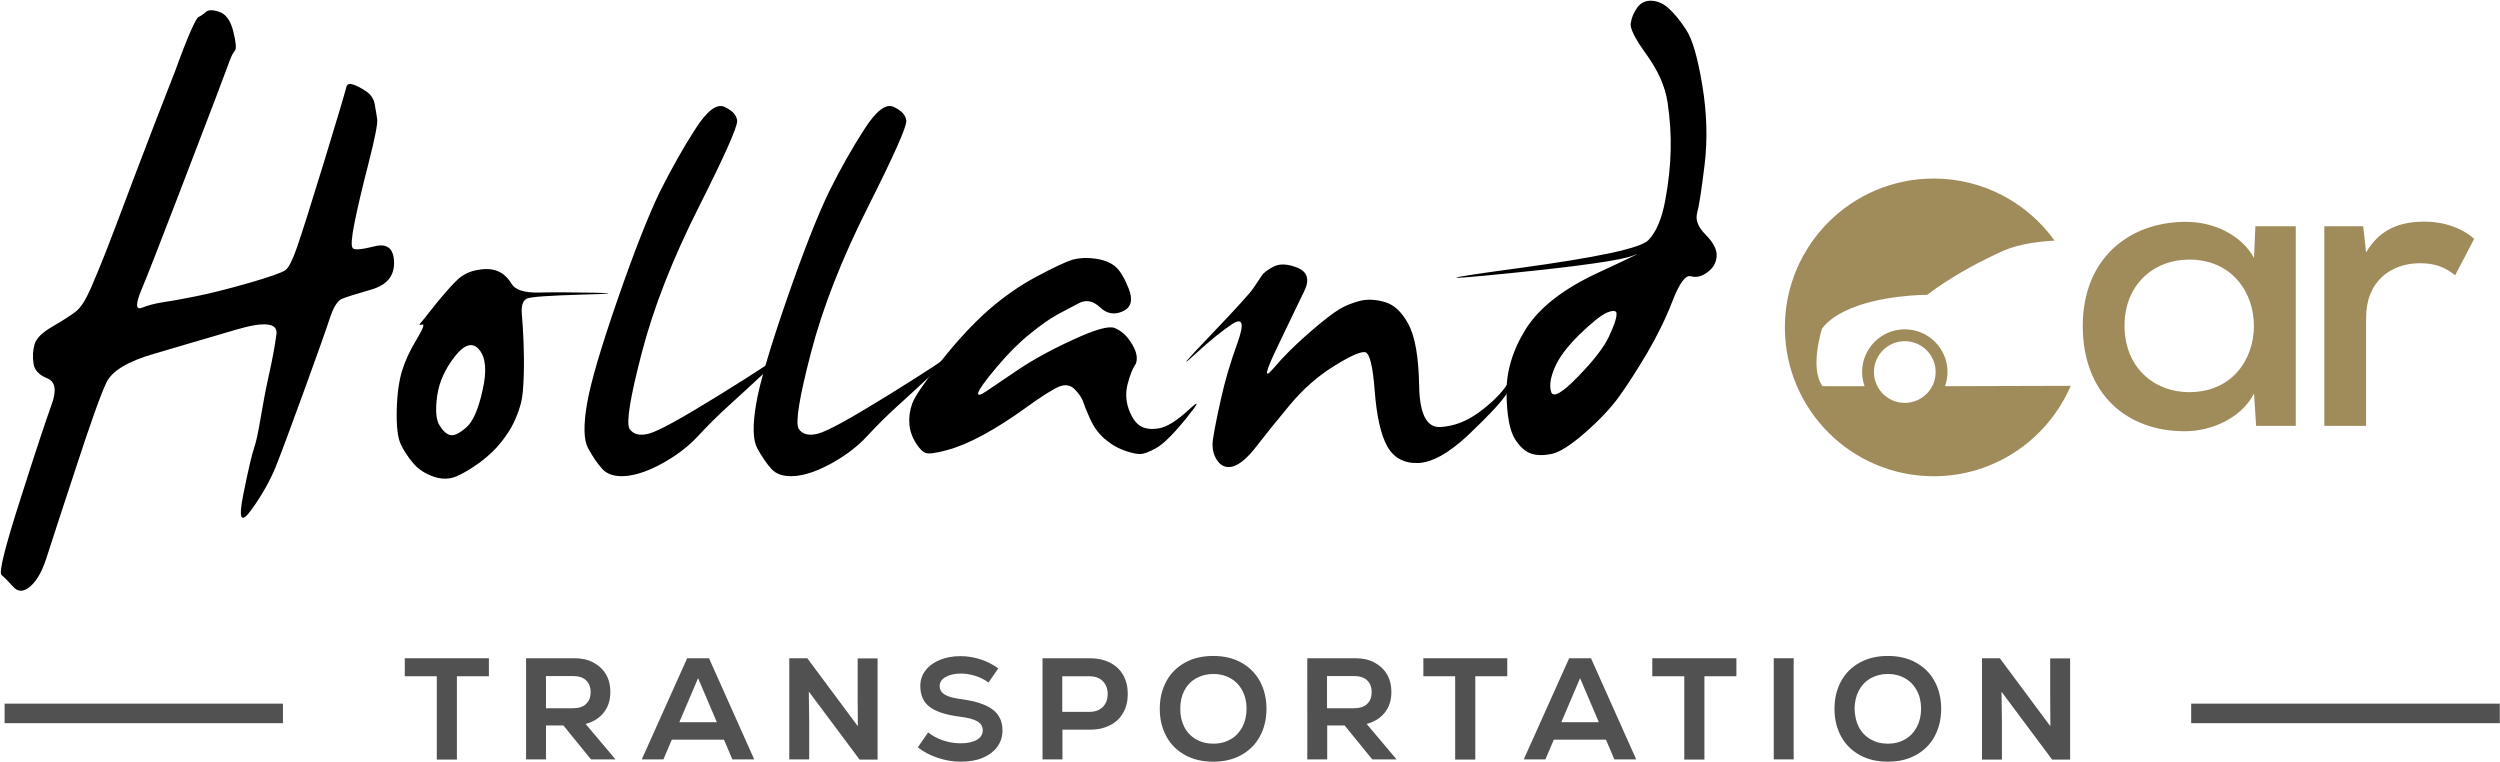 <?xml version="1.0" encoding="UTF-8"?> <svg xmlns="http://www.w3.org/2000/svg" xmlns:xlink="http://www.w3.org/1999/xlink" version="1.1" id="Layer_1" x="0px" y="0px" viewBox="0 0 1305 398" style="enable-background:new 0 0 1305 398;" xml:space="preserve"> <style type="text/css"> .st0{fill:#A08C5B;} .st1{fill:#515151;} </style> <g> <g> <g> <g> <path d="M107.4,6.3c1.2-1.2,3.6-1.3,7.1-0.1c3.5,1.2,5.9,4.6,7.3,10.3c1.4,5.7,1.7,9,0.8,10c-0.9,0.9-1.9,2.9-3,6 c-1.2,3.1-3.4,9.1-6.8,18.1c-3.4,9-10,26.2-19.8,51.7c-9.8,25.5-16.2,42-19.3,49.3c-3,7.3-2.9,10.4,0.5,9 c3.3-1.3,6.8-2.2,10.6-2.8c3.7-0.5,9.3-1.5,16.8-3c7.5-1.5,16.8-3.8,28-7c11.1-3.2,17.6-5.5,19.4-6.8c1.8-1.4,3.8-5.4,6.1-12.1 c2.3-6.6,7.1-21.7,14.3-45.2c7.2-23.5,10.9-36.2,11.3-37.9c0.3-1.8,1.5-2.4,3.5-1.7c2,0.6,4.3,1.8,6.8,3.5 c2.6,1.7,4.1,4,4.6,6.8c0.5,2.9,1,5.5,1.3,7.8c0.3,2.3-1.2,10.1-4.6,23.3c-3.4,13.2-5.8,23.6-7.3,31.1 c-1.5,7.5-1.8,11.8-0.9,12.9c0.8,1.1,4.6,0.8,11.3-0.9c6.6-1.7,10.1,1,10.3,8.2c0.2,7.2-3.7,11.9-11.7,14.3 c-8,2.3-13.2,3.9-15.5,4.9c-2.3,0.9-4.5,4.4-6.5,10.6c-2,6.1-6.5,18.8-13.5,38c-7,19.3-11.9,32.4-14.7,39.4 c-2.9,7-7,14.4-12.5,22c-5.5,7.7-6.9,5-4.3-7.9c2.6-12.9,4.5-21,5.6-24.1c1.1-3.2,2.2-8.4,3.4-15.5c1.2-7.2,2.6-14.8,4.4-22.9 c1.8-8,3.1-15.1,3.9-21.1c0.8-6-6.2-6.8-21.1-2.4c-14.9,4.4-29.2,8.6-42.9,12.6c-13.7,4-22,9-24.8,15.1 c-2.9,6-8.3,21.2-16.2,45.4c-8,24.2-13,39.7-15.2,46.5c-2.2,6.8-5,11.6-8.4,14.5c-3.4,2.9-6.4,2.9-8.9,0c-2.6-2.9-4.6-4.9-6-6.1 c-1.5-1.2,1.8-14.5,9.9-39.7c8-25.2,13.5-41.6,16.2-49.1c2.8-7.5,2-12.1-2.2-13.8c-4.3-1.7-6.7-4.3-7.2-7.7 c-0.5-3.4-0.4-6.7,0.5-9.9c0.8-3.2,4-6.3,9.5-9.5c5.5-3.2,9.5-5.8,12.1-7.8c2.6-2,5.1-6,7.8-12.1c2.6-6,5.2-12.3,7.8-18.9 c2.6-6.6,7.5-19.5,14.7-38.7c7.3-19.3,14.5-37.9,21.6-56C98,18.8,102.3,9.5,103.6,8.9C104.9,8.3,106.2,7.4,107.4,6.3z"></path> <path d="M238.6,146.2c2.9-2.8,6.5-4.6,10.8-5.3c4.3-0.8,7.8-0.5,10.6,0.7c2.8,1.2,5.1,3.4,7.1,6.6c1.9,3.2,6.8,4.7,14.5,4.5 c7.7-0.2,17.4-0.1,28.9,0.1c11.5,0.2,9.1,0.6-7.3,1c-16.4,0.5-25.7,1.1-28,2c-2.2,0.9-3.2,3.6-2.8,8.2c0.4,4.6,0.7,9.6,0.9,14.7 c0.2,5.2,0.3,10.9,0.1,17.3c-0.2,6.3-0.6,11.1-1.4,14.2c-0.8,3.1-1.9,6.3-3.5,9.7c-1.5,3.4-3.8,7-6.8,10.8 c-3,3.8-6.7,7.3-11.1,10.6c-4.4,3.2-8.5,5.7-12.2,7.3c-3.7,1.6-7.7,1.7-12.1,0.2c-4.3-1.5-7.9-3.8-10.6-7 c-2.7-3.2-4.9-6.5-6.5-9.9c-1.6-3.4-2.3-9.4-2.1-17.9c0.2-8.5,1.2-15.3,2.8-20.5c1.6-5.2,4.1-10.6,7.5-16.2 c3.4-5.6,4.4-8.3,3-7.9c-1.4,0.4-1.7,0.2-1-0.6c0.7-0.8,3.4-4.1,8-10C232.1,153.1,235.8,148.8,238.6,146.2z M250.2,182.6 c-3.4-4.2-7.7-3-12.8,3.5c-5.1,6.5-8.2,13.4-9.2,20.6c-1,7.3-0.6,12.4,1.2,15.3c1.8,2.9,3.6,4.6,5.6,5.1 c1.9,0.5,4.7-0.8,8.2-3.8c3.6-3,6.5-9.5,8.7-19.6C254.2,193.7,253.6,186.7,250.2,182.6z"></path> <path d="M362.8,67.6c6.2-9.7,11.3-13.7,15.4-11.8c4.1,1.9,6.3,4.3,6.6,7.2c0.3,2.9-6.4,18-20.1,45.2 c-13.7,27.2-23.6,52.5-29.7,76c-6.1,23.4-8.2,36.6-6.4,39.6c1.9,2.9,5.2,3.8,10,2.6c4.8-1.2,17-7.9,36.7-20.1 c19.6-12.1,31.7-20.1,36.2-23.9c4.5-3.8,1.6-0.9-8.6,8.6c-10.2,9.5-17.9,16.6-23.1,21.3c-5.2,4.7-10.3,9.8-15.4,15.3 c-5.1,5.5-11.3,10.2-18.7,14.3c-7.3,4-13.8,6.2-19.3,6.6c-5.5,0.4-9.5-0.9-12.1-3.8c-2.6-2.9-5-6.5-7.3-10.7 c-2.3-4.2-2.5-11.9-0.6-23.1c1.9-11.2,7.3-29.5,16.1-54.9c8.8-25.4,16.2-44,22-56C350.6,87.9,356.6,77.2,362.8,67.6z"></path> <path d="M451.1,67.6c6.2-9.7,11.3-13.7,15.4-11.8c4.1,1.9,6.3,4.3,6.6,7.2c0.3,2.9-6.4,18-20.1,45.2 c-13.7,27.2-23.6,52.5-29.7,76c-6.1,23.4-8.2,36.6-6.4,39.6c1.9,2.9,5.2,3.8,10,2.6c4.8-1.2,17-7.9,36.7-20.1 c19.6-12.1,31.7-20.1,36.2-23.9c4.5-3.8,1.6-0.9-8.6,8.6c-10.2,9.5-17.9,16.6-23.1,21.3c-5.2,4.7-10.3,9.8-15.4,15.3 c-5.1,5.5-11.3,10.2-18.7,14.3c-7.3,4-13.8,6.2-19.3,6.6c-5.5,0.4-9.5-0.9-12.1-3.8c-2.6-2.9-5-6.5-7.3-10.7 c-2.3-4.2-2.5-11.9-0.6-23.1c1.9-11.2,7.3-29.5,16.1-54.9c8.8-25.4,16.2-44,22-56C438.8,87.9,444.9,77.2,451.1,67.6z"></path> <path d="M560,135.5c3.6-0.9,7.5-1.1,11.7-0.5c4.3,0.6,7.7,1.9,10.2,3.9c2.6,2,5,6,7.3,11.8c2.3,5.9,1.3,9.8-3.1,11.8 c-4.4,2-8.4,1.3-11.9-2.1c-3.6-3.4-7.3-4.1-11.1-2.1c-3.9,2-7.7,4.1-11.5,6.1c-3.8,2.1-8.5,5.4-14,9.9 c-5.6,4.5-11.3,10.2-17.2,17.2c-5.9,7-9.1,11.4-9.7,13.3c-0.6,1.9,0.9,1.7,4.5-0.8c3.6-2.5,9.2-6.2,16.7-11.3 c7.5-5,16.9-10.2,28.3-15.4c11.4-5.3,18.6-7.3,21.6-6.1c3,1.2,5.6,3.3,7.8,6.4c2.2,3.1,3.4,5.8,3.7,8c0.3,2.2,0,4-1,5.3 c-1,1.3-2.2,4.3-3.5,8.9c-1.3,4.6-1.2,9.1,0.3,13.5c1.5,4.3,3.5,7.3,5.9,8.9c2.4,1.6,5.7,2.1,9.9,1.4s9.3-3.9,15.4-9.5 c6.1-5.6,5.8-4.3-0.8,3.9c-6.7,8.3-11.9,13.5-15.8,15.8c-3.9,2.2-6.9,3.3-9,3.2c-2.2-0.1-5-0.8-8.5-2.1 c-3.5-1.3-6.8-3.4-9.9-6.1c-3.1-2.8-5.5-6.2-7.3-10.2c-1.8-4-3-7-3.6-8.9c-0.6-1.9-2.1-4.1-4.3-6.4c-2.2-2.3-5-2.8-8.2-1.5 c-3.2,1.3-8.9,4.9-17.1,10.8c-8.1,5.9-15.7,10.7-22.7,14.5c-7,3.8-13.3,6.4-18.9,7.9c-5.6,1.5-9.2,2-10.8,1.5 c-1.6-0.5-3.4-2.2-5.3-5.2c-1.9-3-3.1-6.3-3.4-9.9c-0.3-3.6,0.2-7.2,1.5-10.8c1.3-3.6,6.3-10.9,14.8-21.8 c8.6-10.9,16.9-19.8,24.8-26.8c8-7,16.4-12.9,25.4-17.7C550.1,139.6,556.4,136.6,560,135.5z"></path> <path d="M665.2,139c3.2-1.5,7.4-1.2,12.4,0.9c5,2.2,6.1,6.2,3.2,12.1c-2.9,5.9-7.5,15.6-14,29.1c-6.5,13.5-7.2,17.2-2,11.1 c5.2-6.1,11.4-12.3,18.8-18.7c7.3-6.3,12.6-10.4,15.9-12.3c3.2-1.9,6.8-3.2,10.6-4.2c3.8-0.9,8.1-0.7,12.9,0.7 c4.8,1.4,8.9,5.3,12.3,11.7c3.4,6.4,5.2,17,5.5,31.8c0.2,14.8,3.9,22,10.9,21.7c7-0.3,13.9-2.9,20.5-7.8 c6.6-4.9,11.6-9.8,14.8-14.8c3.2-5,4.6-6.4,4.2-4.1c-0.5,2.3-2.2,5.7-5.3,10.2c-3.1,4.5-9.7,11.4-19.7,20.9 c-10.1,9.4-18.8,14.2-26.1,14.4c-7.3,0.2-12.7-2.8-16-8.8c-3.3-6-5.5-15.7-6.5-28.9c-1-13.2-2.7-20-5.2-20.2 c-2.5-0.2-7.9,2.2-16.2,7.4c-8.4,5.2-16,11.9-23,20.3c-7,8.4-12.6,15.4-17.1,21.2c-4.4,5.8-8.4,9.3-11.9,10.6 c-3.6,1.2-6.5,0.3-8.7-2.8c-2.2-3.1-3-6.9-2.3-11.4c0.7-4.5,2-11.4,4.1-20.6c2-9.3,4.9-19.1,8.6-29.3 c3.7-10.3,2.9-13.6-2.6-10.1c-5.4,3.6-12,8.9-19.8,16.1c-7.8,7.2-5,3.8,8.4-10.2c13.4-14,20.8-22.2,22.3-24.5 c1.5-2.3,2.9-4.4,4.3-6.4C659.6,142.3,661.9,140.6,665.2,139z"></path> <path d="M854.6,4c1.9-2.6,4.4-3.8,7.7-3.6c3.2,0.2,6.3,1.6,9,4.2c2.8,2.6,5.8,6.2,8.9,11c3.2,4.8,6,14.4,8.4,28.9 c2.4,14.5,2.8,28.3,1.2,41.5c-1.6,13.2-2.9,21.6-3.9,25.2c-1,3.6,0.5,7.3,4.5,11.4c4,4,5.9,7.7,5.7,11.1 c-0.2,3.4-1.8,6.2-4.8,8.4c-2.9,2.2-5.8,2.9-8.6,2.1c-2.8-0.8-6,3.5-9.6,12.8c-3.6,9.3-8.1,18.4-13.3,27.3 c-5.3,8.9-10.1,16.4-14.4,22.4c-4.3,6-10.2,12.3-17.7,18.9c-7.5,6.6-13.3,10.3-17.5,11.3c-4.2,0.9-7.8,0.9-10.9-0.1 c-3.1-1-6-3.6-8.6-7.8c-2.6-4.2-4.1-12-4.3-23.4c-0.2-11.4,3.1-22.7,10.1-33.9c7-11.1,19.5-20.9,37.6-29.3 c18.1-8.4,24.2-11.4,18.4-9c-5.8,2.4-27.6,5.5-65.3,9.3c-37.7,3.8-36,2.9,5.2-2.7c41.2-5.6,63.9-10.4,68-14.6 c4.1-4.2,7-11,8.8-20.5c1.8-9.5,2.7-18.4,2.9-26.6c0.2-8.2-0.4-16.4-1.6-24.7c-1.2-8.3-4.9-16.6-11-25.1 c-6.1-8.4-8.9-14-8.2-16.6C851.7,9,852.9,6.5,854.6,4z M839,163.1c-3.2,1.4-8,5.2-14.4,11.4c-6.3,6.2-10.7,11.9-13,17.3 c-2.3,5.3-2.9,9.6-1.9,12.8c1.1,3.2,5.8,0.5,14-8c8.3-8.5,13.7-15.5,16.2-21c2.6-5.5,3.9-9.3,3.9-11.4 C844.1,162.1,842.4,161.8,839,163.1z"></path> </g> </g> <g> <path class="st0" d="M1176.6,134.6c-6.6-11.8-20.7-18.8-35.5-18.8c-30,0-53.9,19.4-53.9,54.3c0,35.5,23,55.2,53.5,55 c12.9,0,29-6.3,35.9-19.7l1.1,16.9h20.7c0-34.7,0-69.5,0-104.2h-21.1L1176.6,134.6z M1142.8,204.7c-18.6,0-33.8-13.1-33.8-34.7 c0-21.4,15.2-34.5,33.8-34.5C1187.8,135.6,1187.8,204.7,1142.8,204.7z"></path> <path class="st0" d="M1265.8,115.7c-11.2,0-23,2.7-30.7,16.1l-1.5-13.7h-20.3v104.2h21.8v-56.4c0-19.2,13.1-28.5,28.1-28.5 c8,0,13.1,2.1,18.4,6.3l9.9-19C1285.7,119.3,1276,115.7,1265.8,115.7z"></path> <path class="st0" d="M1045.5,201.5l-30.2,0.1c0.8-2.3,1.3-4.8,1.3-7.4c0-12.3-10-22.3-22.3-22.3c-12.3,0-22.3,10-22.3,22.3 c0,2.6,0.5,5.1,1.3,7.4h0l-21.9,0c-7-9.2-0.3-30.1-0.3-30.1c2.9-3.8,7-6.7,11.7-9c17.5-8.7,43.2-8.6,43.2-8.6 c11.5-8.8,25-16,33.1-19.9c4.3-2.1,7.1-3.3,7.1-3.3c8.2-3.5,18.8-4.7,26.3-5.1c-14.1-19.6-37.1-32.4-63.1-32.4 c-42.9,0-77.7,34.8-77.7,77.7c0,42.9,34.8,77.7,77.7,77.7c32.1,0,59.6-19.5,71.5-47.2L1045.5,201.5z M994.3,178.1 c8.9,0,16.1,7.2,16.1,16.1c0,8.9-7.2,16.1-16.1,16.1c-8.9,0-16.1-7.2-16.1-16.1C978.2,185.3,985.4,178.1,994.3,178.1z"></path> </g> </g> <g> <g> <path class="st1" d="M211.4,343.6h43.8v9.4h-16.7v43.5H228V353h-16.7V343.6z"></path> <path class="st1" d="M274.7,343.6h25.1c3.8,0,7.1,0.7,9.9,2.2c2.8,1.5,5,3.5,6.6,6.2c1.6,2.7,2.3,5.8,2.3,9.2 c0,4.2-1.1,7.8-3.4,10.7c-2.3,2.9-5.4,4.9-9.5,6l15.6,18.5h-12.8l-14.4-17.7h-9.1v17.7h-10.4V343.6z M299.1,369.7 c2.9,0,5.2-0.7,6.8-2.2c1.6-1.5,2.4-3.5,2.4-6.2c0-2.7-0.8-4.7-2.4-6.2c-1.6-1.5-3.9-2.2-6.8-2.2H285v16.8H299.1z"></path> <path class="st1" d="M358.7,343.6h11.4l23.6,52.8h-11.4l-4.4-10.3h-27.2l-4.4,10.3H335L358.7,343.6z M374.2,377l-9.8-23l-9.8,23 H374.2z"></path> <path class="st1" d="M412,343.6h9.4l26.4,35.5l-0.1-15v-20.4h10.4v52.8h-9.4L422.2,361l0.2,15.7v19.7H412V343.6z"></path> <path class="st1" d="M489.5,395.6c-3.9-1.3-7.4-3.1-10.4-5.5l5.4-7.8c2.2,1.8,4.8,3.2,7.8,4.2c3,1,6.1,1.5,9.2,1.5 c3.5,0,6.3-0.6,8.4-1.8c2.1-1.2,3.1-2.9,3.1-5c0-2-1-3.6-2.9-4.7c-1.9-1.1-5-1.9-9.1-2.4c-7.2-0.9-12.4-2.6-15.7-5.1 c-3.3-2.5-4.9-6.2-4.9-10.9c0-3.1,0.9-5.8,2.7-8.1c1.8-2.4,4.3-4.2,7.4-5.5c3.2-1.3,6.8-2,10.9-2c3.6,0,7.1,0.6,10.5,1.7 c3.4,1.1,6.5,2.7,9.2,4.7l-5.1,7.4c-2.1-1.6-4.4-2.7-6.9-3.5c-2.5-0.8-5-1.2-7.5-1.2c-3.3,0-5.9,0.6-8,1.8 c-2.1,1.2-3.1,2.8-3.1,4.7c0,1.9,0.9,3.4,2.7,4.5c1.8,1.1,4.8,1.9,8.9,2.4c7.3,1,12.7,2.8,16.1,5.4c3.4,2.6,5.1,6.2,5.1,10.8 c0,3.3-0.9,6.1-2.7,8.6c-1.8,2.5-4.4,4.4-7.7,5.8c-3.3,1.4-7.1,2-11.5,2C497.5,397.6,493.4,396.9,489.5,395.6z"></path> <path class="st1" d="M544.2,343.6H569c4,0,7.4,0.8,10.4,2.3c3,1.5,5.3,3.7,6.9,6.5c1.6,2.8,2.4,6.1,2.4,9.8 c0,3.8-0.8,7.1-2.4,9.9c-1.6,2.8-3.9,5-6.9,6.5c-3,1.5-6.4,2.3-10.4,2.3h-14.4v15.5h-10.4V343.6z M568.5,371.6 c3,0,5.3-0.8,7.1-2.5c1.7-1.7,2.6-3.9,2.6-6.8c0-2.8-0.9-5.1-2.6-6.8c-1.7-1.7-4.1-2.5-7.1-2.5h-14v18.6H568.5z"></path> <path class="st1" d="M618.7,394.2c-4.2-2.3-7.5-5.5-9.8-9.7c-2.3-4.2-3.5-9-3.5-14.5c0-5.5,1.2-10.3,3.5-14.5 c2.3-4.2,5.6-7.4,9.8-9.7c4.2-2.3,9.1-3.4,14.6-3.4c5.5,0,10.3,1.1,14.5,3.4c4.2,2.3,7.5,5.5,9.8,9.7c2.3,4.2,3.5,9,3.5,14.5 c0,5.5-1.2,10.3-3.5,14.5c-2.3,4.2-5.6,7.4-9.8,9.7c-4.2,2.3-9,3.4-14.5,3.4C627.8,397.6,622.9,396.5,618.7,394.2z M618.2,379.5 c1.4,2.7,3.5,4.9,6.1,6.4c2.6,1.5,5.6,2.3,9.1,2.3c3.4,0,6.4-0.8,9-2.3c2.6-1.5,4.6-3.6,6.1-6.4c1.4-2.7,2.2-5.9,2.2-9.5 c0-3.6-0.7-6.7-2.2-9.5c-1.4-2.7-3.5-4.9-6.1-6.4c-2.6-1.5-5.6-2.3-9-2.3c-3.4,0-6.4,0.8-9.1,2.3c-2.6,1.5-4.6,3.6-6.1,6.4 c-1.4,2.7-2.1,5.9-2.1,9.5C616.1,373.6,616.8,376.7,618.2,379.5z"></path> <path class="st1" d="M682.4,343.6h25.1c3.8,0,7.1,0.7,9.9,2.2c2.8,1.5,5,3.5,6.6,6.2c1.6,2.7,2.3,5.8,2.3,9.2 c0,4.2-1.1,7.8-3.4,10.7s-5.4,4.9-9.5,6l15.6,18.5h-12.7l-14.4-17.7h-9.1v17.7h-10.4V343.6z M706.8,369.7c2.9,0,5.2-0.7,6.8-2.2 c1.6-1.5,2.4-3.5,2.4-6.2c0-2.7-0.8-4.7-2.4-6.2c-1.6-1.5-3.9-2.2-6.8-2.2h-14.1v16.8H706.8z"></path> <path class="st1" d="M743,343.6h43.8v9.4h-16.7v43.5h-10.5V353H743V343.6z"></path> <path class="st1" d="M819.1,343.6h11.4l23.6,52.8h-11.4l-4.4-10.3h-27.2l-4.4,10.3h-11.3L819.1,343.6z M834.6,377l-9.8-23 l-9.8,23H834.6z"></path> <path class="st1" d="M862.6,343.6h43.8v9.4h-16.7v43.5h-10.5V353h-16.7V343.6z"></path> <path class="st1" d="M925.9,343.6h10.4v52.8h-10.4V343.6z"></path> <path class="st1" d="M970.9,394.2c-4.2-2.3-7.5-5.5-9.8-9.7c-2.3-4.2-3.5-9-3.5-14.5c0-5.5,1.2-10.3,3.5-14.5 c2.3-4.2,5.6-7.4,9.8-9.7c4.2-2.3,9.1-3.4,14.6-3.4c5.5,0,10.3,1.1,14.5,3.4c4.2,2.3,7.5,5.5,9.8,9.7c2.3,4.2,3.5,9,3.5,14.5 c0,5.5-1.2,10.3-3.5,14.5c-2.3,4.2-5.6,7.4-9.8,9.7c-4.2,2.3-9,3.4-14.5,3.4C979.9,397.6,975.1,396.5,970.9,394.2z M970.3,379.5 c1.4,2.7,3.5,4.9,6.1,6.4c2.6,1.5,5.6,2.3,9.1,2.3c3.4,0,6.4-0.8,9-2.3c2.6-1.5,4.6-3.6,6.1-6.4c1.4-2.7,2.2-5.9,2.2-9.5 c0-3.6-0.7-6.7-2.2-9.5c-1.4-2.7-3.5-4.9-6.1-6.4c-2.6-1.5-5.6-2.3-9-2.3c-3.4,0-6.4,0.8-9.1,2.3c-2.6,1.5-4.6,3.6-6.1,6.4 c-1.4,2.7-2.2,5.9-2.2,9.5C968.2,373.6,968.9,376.7,970.3,379.5z"></path> <path class="st1" d="M1034.5,343.6h9.4l26.4,35.5l-0.1-15v-20.4h10.4v52.8h-9.4l-26.4-35.4l0.2,15.7v19.7h-10.4V343.6z"></path> </g> <rect x="2.4" y="367.3" class="st1" width="145.3" height="10.2"></rect> <rect x="1143.8" y="367.3" class="st1" width="161.1" height="10.2"></rect> </g> </g> </svg> 